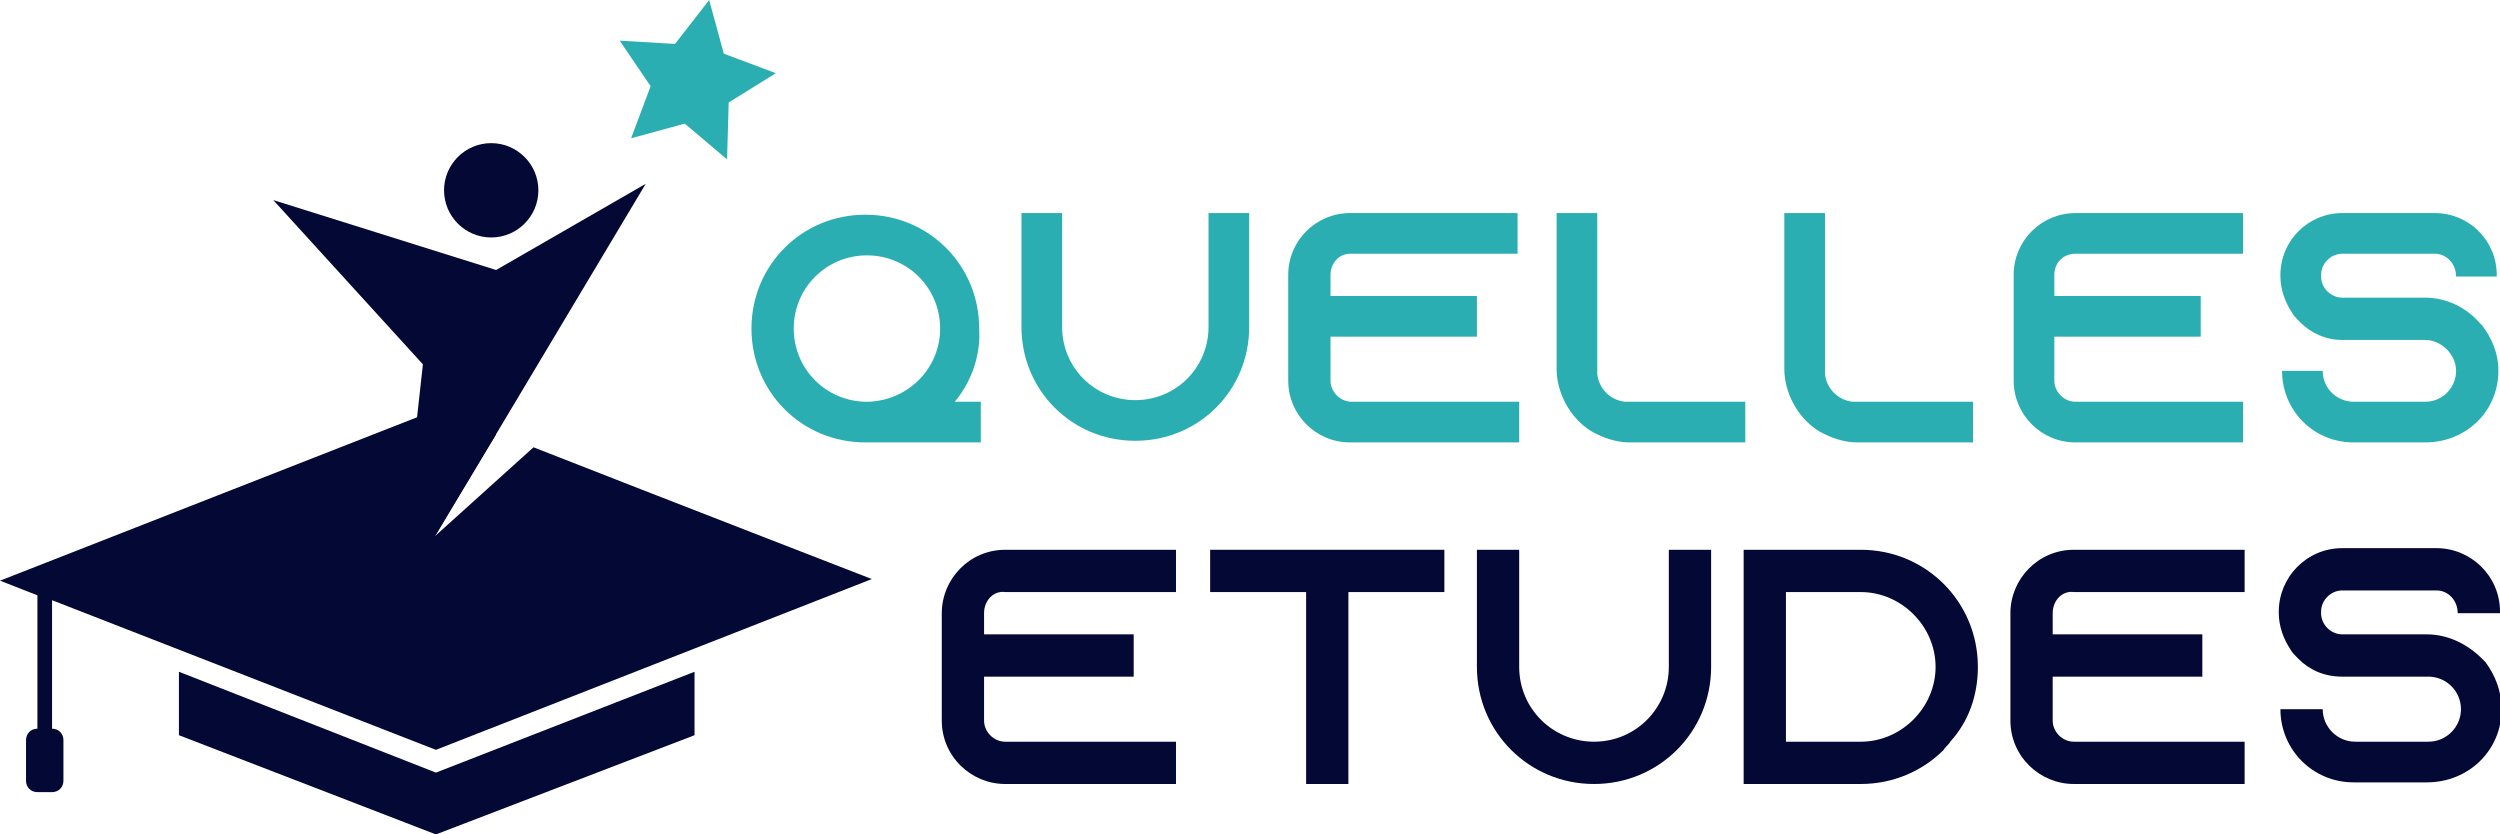 <?xml version="1.0" encoding="utf-8"?>
<!-- Generator: Adobe Illustrator 24.1.0, SVG Export Plug-In . SVG Version: 6.00 Build 0)  -->
<svg version="1.1" id="Layer_1" xmlns="http://www.w3.org/2000/svg" xmlns:xlink="http://www.w3.org/1999/xlink" x="0px" y="0px"
	 width="153.7px" height="51.3px" viewBox="0 0 153.7 51.3" style="enable-background:new 0 0 153.7 51.3;" xml:space="preserve">
<style type="text/css">
	.st0{fill:#2AAEB2;}
	.st1{fill:#040835;}
	.st2{fill-rule:evenodd;clip-rule:evenodd;fill:#040835;}
</style>
<g>
	<path class="st0" d="M58.7,24.7h1.6v2.5h-7c0,0,0,0-0.1,0c-3.9,0-7-3.1-7-7c0-3.9,3.1-7,7-7c3.9,0,7,3.1,7,7
		C60.3,21.9,59.7,23.5,58.7,24.7z M57.8,20.2c0-2.5-2-4.5-4.5-4.5c-2.5,0-4.5,2-4.5,4.5c0,2.5,2,4.5,4.5,4.5v0h0.1
		C55.9,24.6,57.8,22.6,57.8,20.2z"/>
	<path class="st0" d="M76.8,13.1v7c0,3.9-3.1,7-7,7s-7-3.1-7-7v-7h2.5v7c0,2.5,2,4.5,4.5,4.5c2.5,0,4.5-2,4.5-4.5v-7H76.8z"/>
	<path class="st0" d="M81.8,16.9v1.3h9v2.5h-9v2.7c0,0.7,0.6,1.3,1.3,1.3h10.3v2.5H83c-2.1,0-3.8-1.7-3.8-3.8v-6.5
		c0-2.1,1.7-3.8,3.8-3.8h10.3v2.5H83C82.3,15.6,81.8,16.2,81.8,16.9z"/>
	<path class="st0" d="M107.3,24.7v2.5h-7.1c-0.7,0-1.4-0.2-2-0.5c-0.9-0.4-1.6-1.2-2-2c-0.3-0.6-0.5-1.3-0.5-2v-9.6h2.5V23
		c0.1,0.9,0.8,1.6,1.7,1.7H107.3z"/>
	<path class="st0" d="M121.3,24.7v2.5h-7.1c-0.7,0-1.4-0.2-2-0.5c-0.9-0.4-1.6-1.2-2-2c-0.3-0.6-0.5-1.3-0.5-2v-9.6h2.5V23
		c0.1,0.9,0.8,1.6,1.7,1.7H121.3z"/>
	<path class="st0" d="M126.3,16.9v1.3h9v2.5h-9v2.7c0,0.7,0.6,1.3,1.3,1.3h10.3v2.5h-10.3c-2.1,0-3.8-1.7-3.8-3.8v-6.5
		c0-2.1,1.7-3.8,3.8-3.8h10.3v2.5h-10.3C126.8,15.6,126.3,16.2,126.3,16.9z"/>
	<path class="st0" d="M151,17L151,17c0-0.8-0.6-1.4-1.3-1.4H144c-0.7,0-1.3,0.6-1.3,1.3V17c0,0.7,0.6,1.3,1.3,1.3h5.1
		c1.3,0,2.5,0.6,3.3,1.5c0.1,0.1,0.1,0.1,0.2,0.2c0.6,0.8,1,1.7,1,2.8c0,2.5-2,4.4-4.5,4.4h-4.4c-2.5,0-4.4-2-4.4-4.4h2.5
		c0,1.1,0.9,1.9,1.9,1.9h4.4c1.1,0,1.9-0.9,1.9-1.9s-0.9-1.9-1.9-1.9H144c-1,0-1.9-0.4-2.6-1.1c-0.2-0.2-0.4-0.4-0.5-0.6
		c-0.4-0.6-0.7-1.4-0.7-2.2v-0.1c0-2.1,1.7-3.8,3.8-3.8h5.7c2.1,0,3.8,1.7,3.8,3.8V17H151z"/>
	<path class="st1" d="M60.5,37.7V39h9.2v2.6h-9.2v2.7c0,0.7,0.6,1.3,1.3,1.3h10.5v2.6H61.8c-2.1,0-3.9-1.7-3.9-3.9v-6.6
		c0-2.1,1.7-3.9,3.9-3.9h10.5v2.6H61.8C61.1,36.3,60.5,36.9,60.5,37.7z"/>
	<path class="st1" d="M88.8,33.8v2.6h-5.9v11.8h-2.6V36.4h-5.9v-2.6H88.8z"/>
	<path class="st1" d="M105.2,33.8V41c0,4-3.2,7.2-7.2,7.2c-4,0-7.2-3.2-7.2-7.2v-7.2h2.6V41c0,2.6,2.1,4.6,4.6,4.6
		c2.6,0,4.6-2.1,4.6-4.6v-7.2H105.2z"/>
	<path class="st1" d="M114.4,33.8c4,0,7.2,3.2,7.2,7.2c0,1.8-0.6,3.4-1.7,4.6c-0.1,0.2-0.3,0.3-0.4,0.5c-1.3,1.3-3.1,2.1-5.1,2.1
		h-7.2V33.8H114.4z M109.8,45.6h4.6c2.5,0,4.6-2.1,4.6-4.6c0-2.5-2.1-4.6-4.6-4.6h-4.6V45.6z"/>
	<path class="st1" d="M126.2,37.7V39h9.2v2.6h-9.2v2.7c0,0.7,0.6,1.3,1.3,1.3H138v2.6h-10.5c-2.1,0-3.9-1.7-3.9-3.9v-6.6
		c0-2.1,1.7-3.9,3.9-3.9H138v2.6h-10.5C126.8,36.3,126.2,36.9,126.2,37.7z"/>
	<path class="st1" d="M151.1,37.7L151.1,37.7c0-0.8-0.6-1.4-1.3-1.4H144c-0.7,0-1.3,0.6-1.3,1.3v0.1c0,0.7,0.6,1.3,1.3,1.3h5.2
		c1.3,0,2.5,0.6,3.4,1.5c0.1,0.1,0.1,0.1,0.2,0.2c0.6,0.8,1,1.8,1,2.9c0,2.5-2,4.5-4.6,4.5h-4.5c-2.5,0-4.5-2-4.5-4.5h2.6
		c0,1.1,0.9,2,2,2h4.5c1.1,0,2-0.9,2-2c0-1.1-0.9-2-2-2H144c-1.1,0-2-0.4-2.7-1.1c-0.2-0.2-0.4-0.4-0.5-0.6
		c-0.4-0.6-0.7-1.4-0.7-2.2v-0.1c0-2.1,1.7-3.9,3.9-3.9h5.8c2.1,0,3.9,1.7,3.9,3.9v0.1H151.1z"/>
</g>
<polygon class="st1" points="11,41.3 11,45.2 26.8,51.3 42.7,45.2 42.7,41.3 26.8,47.5 "/>
<path class="st1" d="M3.2,36.9v7.9h0c0.4,0,0.7,0.3,0.7,0.7V48c0,0.4-0.3,0.7-0.7,0.7H2.3c-0.4,0-0.7-0.3-0.7-0.7v-2.5
	c0-0.4,0.3-0.7,0.7-0.7h0v-8.2L0,35.7l26.8-10.5c-0.1,0,1.4,0.6,3.7,1.5L26.7,33l6.1-5.5c7.9,3.1,20.8,8.1,20.8,8.1L26.8,46.1
	L3.2,36.9z"/>
<polygon class="st0" points="44.5,3.3 43.6,0 41.5,2.7 38.1,2.5 40,5.3 38.8,8.5 42.1,7.6 44.7,9.8 44.8,6.3 47.7,4.5 "/>
<polygon class="st2" points="16.8,12.3 26,22.4 24.4,36.9 39.7,11.3 30.5,16.6 "/>
<path class="st2" d="M30.2,8.8c1.6,0,2.9,1.3,2.9,2.9c0,1.6-1.3,2.9-2.9,2.9c-1.6,0-2.9-1.3-2.9-2.9C27.3,10.1,28.6,8.8,30.2,8.8"/>
</svg>
